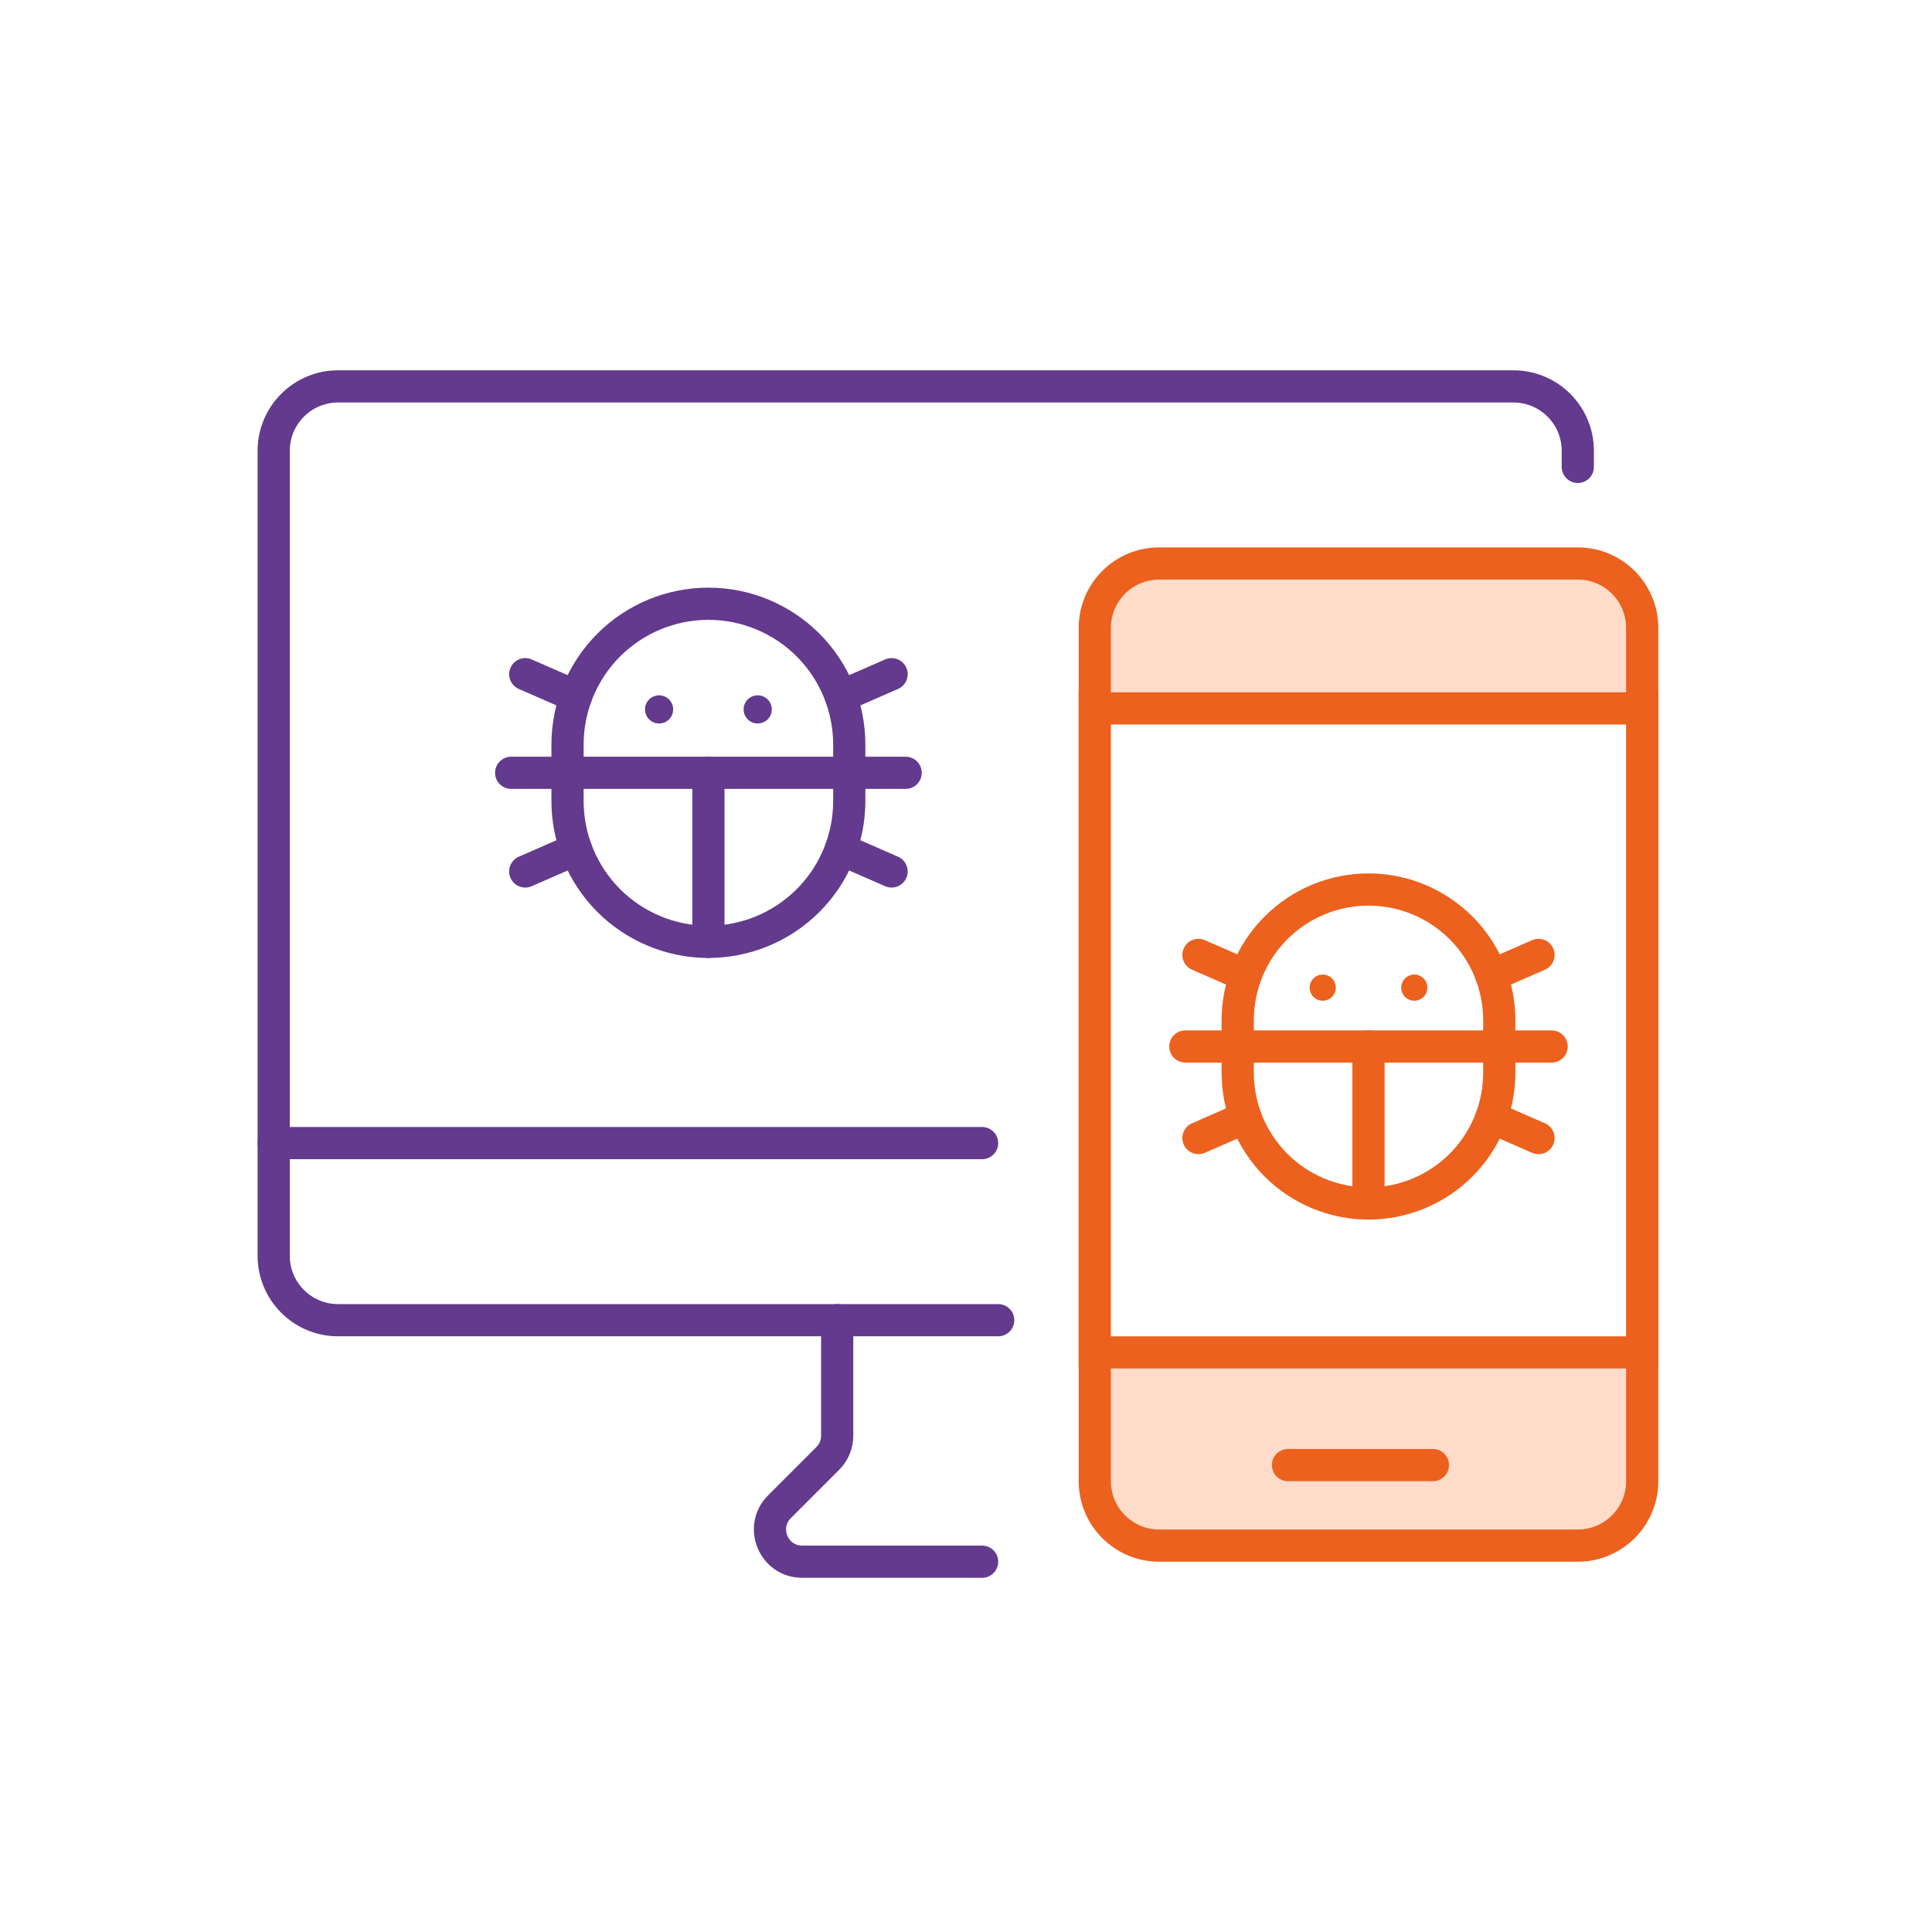 <svg width="60" height="60" viewBox="0 0 60 60" fill="none" xmlns="http://www.w3.org/2000/svg">
<rect width="60" height="60" fill="white"/>
<path d="M31 41H10.5C9.395 41 8.5 40.105 8.5 39V14C8.5 12.895 9.395 12 10.5 12H47C48.105 12 49 12.895 49 14V14.5" stroke="#633A8D" stroke-linecap="round"/>
<g clip-path="url(#clip0_4193_22556)">
<path d="M23.531 22.469C23.773 22.469 23.969 22.273 23.969 22.031C23.969 21.79 23.773 21.594 23.531 21.594C23.29 21.594 23.094 21.79 23.094 22.031C23.094 22.273 23.29 22.469 23.531 22.469Z" fill="#633A8D"/>
<path d="M20.469 22.469C20.71 22.469 20.906 22.273 20.906 22.031C20.906 21.79 20.71 21.594 20.469 21.594C20.227 21.594 20.031 21.79 20.031 22.031C20.031 22.273 20.227 22.469 20.469 22.469Z" fill="#633A8D"/>
<path d="M22 24V29.25" stroke="#633A8D" stroke-linecap="round" stroke-linejoin="round"/>
<path d="M26.375 24.875C26.375 26.035 25.914 27.148 25.094 27.969C24.273 28.789 23.16 29.25 22 29.25C20.84 29.25 19.727 28.789 18.906 27.969C18.086 27.148 17.625 26.035 17.625 24.875V23.125C17.625 21.965 18.086 20.852 18.906 20.031C19.727 19.211 20.84 18.75 22 18.75C23.16 18.75 24.273 19.211 25.094 20.031C25.914 20.852 26.375 21.965 26.375 23.125V24.875Z" stroke="#633A8D" stroke-linecap="round" stroke-linejoin="round"/>
<path d="M27.689 27.064L26.113 26.375" stroke="#633A8D" stroke-linecap="round" stroke-linejoin="round"/>
<path d="M27.689 20.938L26.113 21.626" stroke="#633A8D" stroke-linecap="round" stroke-linejoin="round"/>
<path d="M16.312 20.938L17.889 21.626" stroke="#633A8D" stroke-linecap="round" stroke-linejoin="round"/>
<path d="M16.312 27.064L17.889 26.375" stroke="#633A8D" stroke-linecap="round" stroke-linejoin="round"/>
<path d="M15.875 24H28.125" stroke="#633A8D" stroke-linecap="round" stroke-linejoin="round"/>
</g>
<path d="M8.5 35.5H30.5" stroke="#633A8D" stroke-linecap="round"/>
<path d="M26 41V44.586C26 44.851 25.895 45.105 25.707 45.293L24.207 46.793C23.577 47.423 24.023 48.5 24.914 48.5H30.5" stroke="#633A8D" stroke-linecap="round"/>
<path d="M49 17.5H36C34.895 17.5 34 18.395 34 19.5V42V46C34 47.105 34.895 48 36 48H49C50.105 48 51 47.105 51 46V42V19.5C51 18.395 50.105 17.5 49 17.5Z" fill="#FFDCCA" stroke="#EC611D" stroke-linecap="round"/>
<path d="M51 22H34V38.066V42H51V38.066V22Z" fill="white" stroke="#EC611D" stroke-linecap="round"/>
<path d="M40 45.5H44.5" stroke="#EC611D" stroke-linecap="round"/>
<g clip-path="url(#clip1_4193_22556)">
<path d="M43.922 31.078C44.146 31.078 44.328 30.896 44.328 30.672C44.328 30.448 44.146 30.266 43.922 30.266C43.697 30.266 43.516 30.448 43.516 30.672C43.516 30.896 43.697 31.078 43.922 31.078Z" fill="#EC611D"/>
<path d="M41.078 31.078C41.303 31.078 41.484 30.896 41.484 30.672C41.484 30.448 41.303 30.266 41.078 30.266C40.854 30.266 40.672 30.448 40.672 30.672C40.672 30.896 40.854 31.078 41.078 31.078Z" fill="#EC611D"/>
<path d="M42.5 32.5V37.375" stroke="#EC611D" stroke-linecap="round" stroke-linejoin="round"/>
<path d="M46.562 33.312C46.562 34.39 46.135 35.423 45.373 36.185C44.611 36.947 43.577 37.375 42.5 37.375C41.423 37.375 40.389 36.947 39.627 36.185C38.865 35.423 38.438 34.39 38.438 33.312V31.688C38.438 30.61 38.865 29.577 39.627 28.815C40.389 28.053 41.423 27.625 42.5 27.625C43.577 27.625 44.611 28.053 45.373 28.815C46.135 29.577 46.562 30.61 46.562 31.688V33.312Z" stroke="#EC611D" stroke-linecap="round" stroke-linejoin="round"/>
<path d="M47.78 35.343L46.316 34.703" stroke="#EC611D" stroke-linecap="round" stroke-linejoin="round"/>
<path d="M47.78 29.656L46.316 30.296" stroke="#EC611D" stroke-linecap="round" stroke-linejoin="round"/>
<path d="M37.219 29.656L38.682 30.296" stroke="#EC611D" stroke-linecap="round" stroke-linejoin="round"/>
<path d="M37.219 35.343L38.682 34.703" stroke="#EC611D" stroke-linecap="round" stroke-linejoin="round"/>
<path d="M36.812 32.5H48.188" stroke="#EC611D" stroke-linecap="round" stroke-linejoin="round"/>
</g>
<defs>
<clipPath id="clip0_4193_22556">
<rect width="14" height="14" fill="white" transform="translate(15 17)"/>
</clipPath>
<clipPath id="clip1_4193_22556">
<rect width="13" height="13" fill="white" transform="translate(36 26)"/>
</clipPath>
</defs>
</svg>
